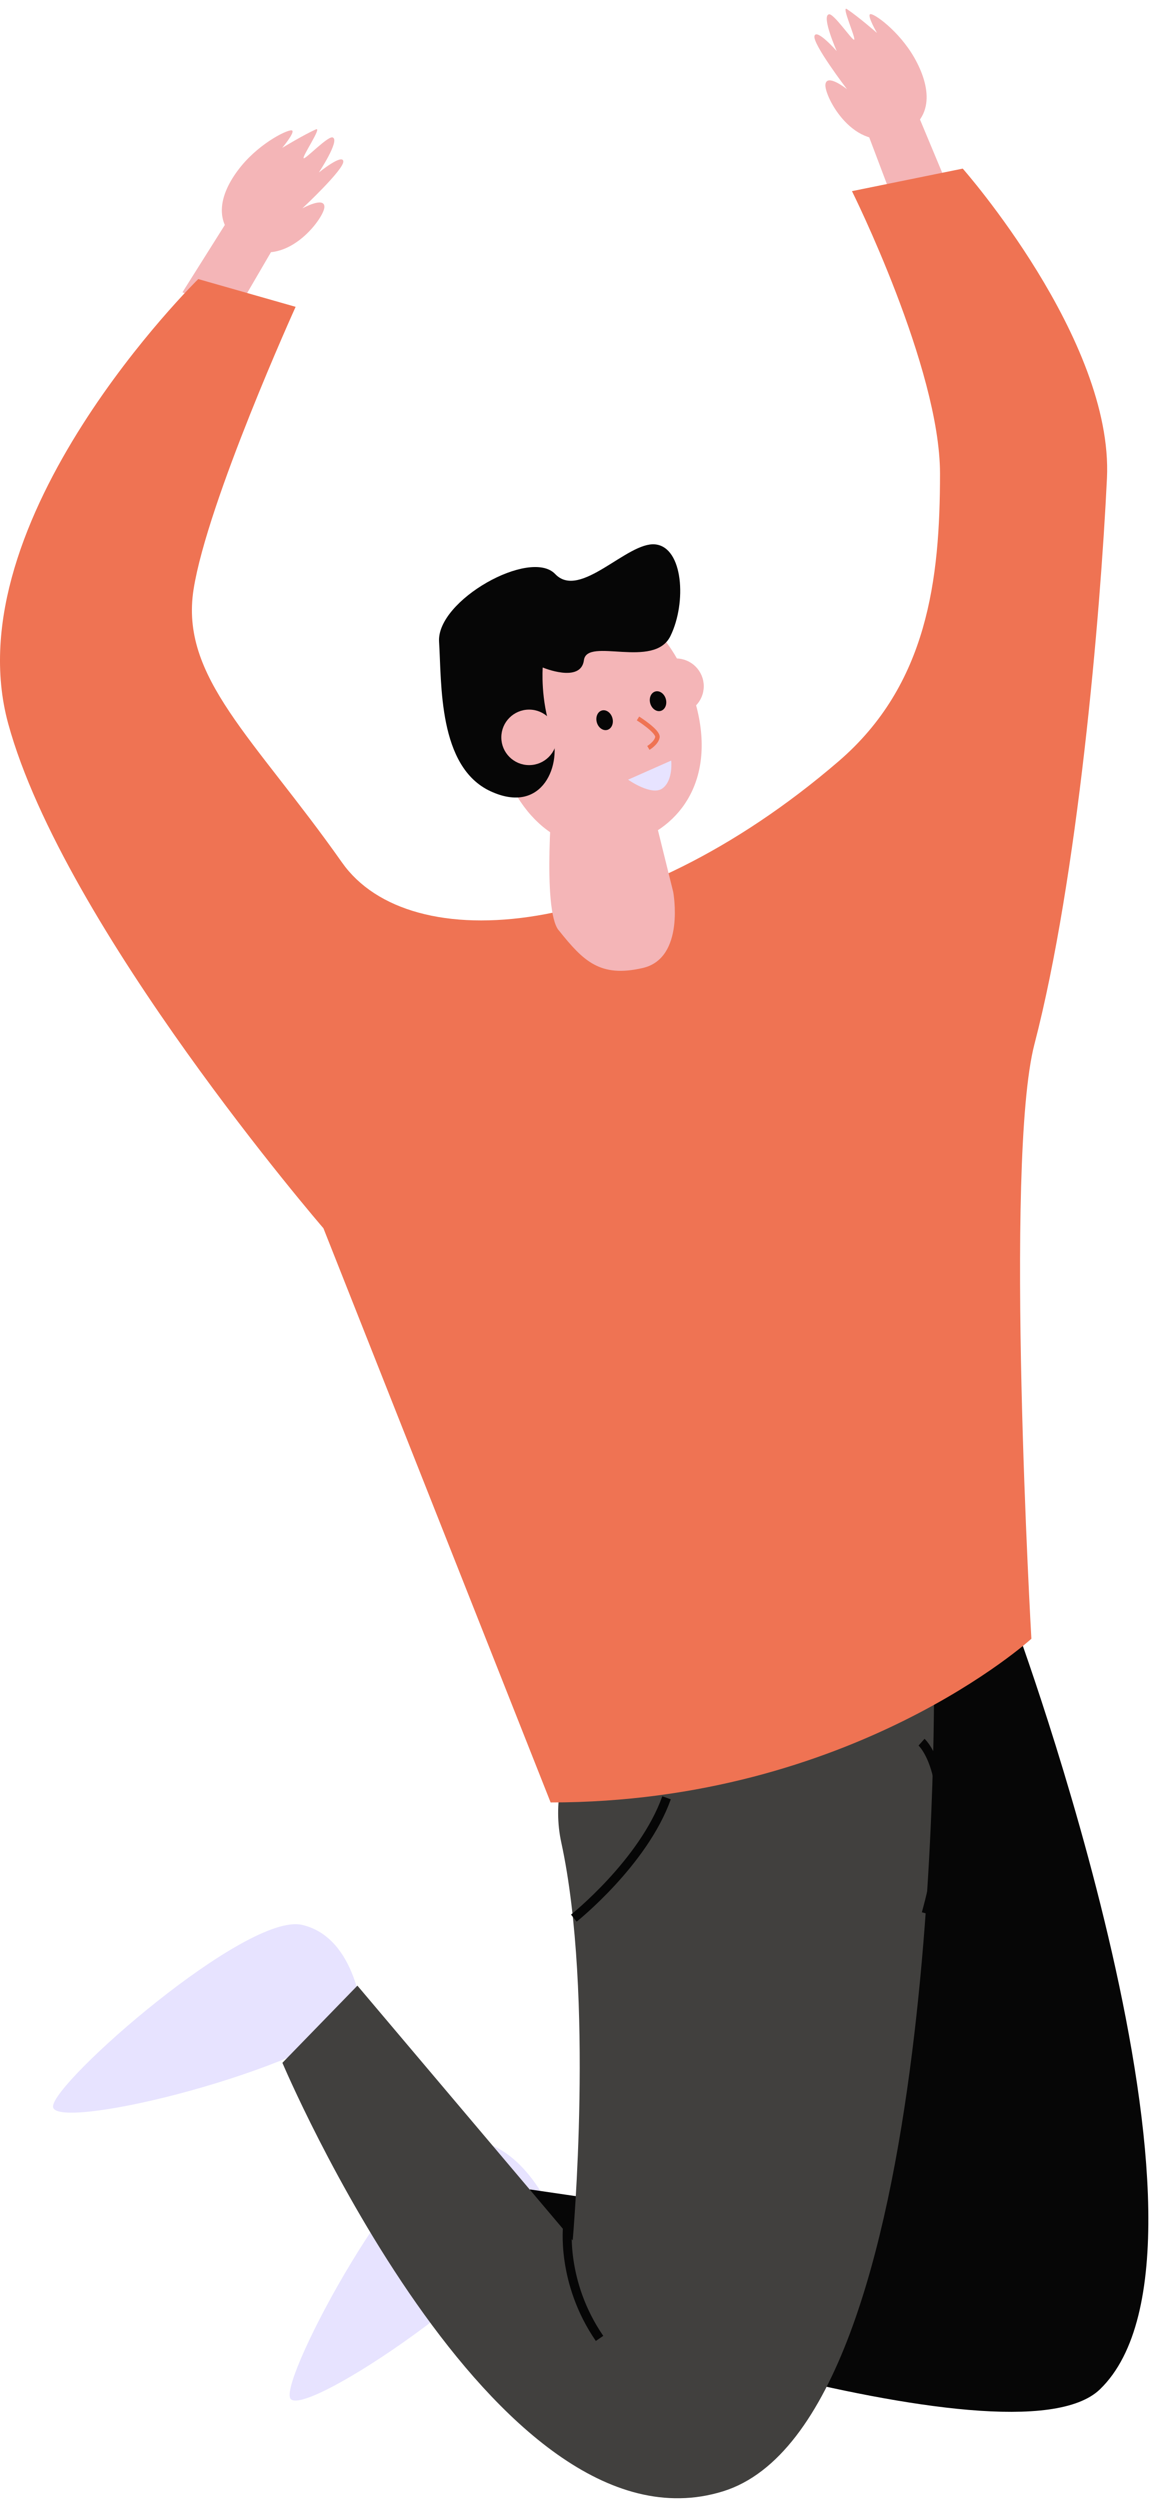 <svg width="83" height="179" viewBox="0 0 83 179" fill="none" xmlns="http://www.w3.org/2000/svg"><path d="M13.066 20.93L16.114 16.088L19.542 17.822L16.826 22.48L13.066 20.93Z" fill="#F4B5B7"/><path d="M25.97 144.504C20.169 148.84 3.776 152.598 3.797 150.835C3.817 149.072 17.674 136.901 21.642 137.833C25.608 138.766 25.97 144.511 25.97 144.511V144.504Z" fill="#E7E3FF"/><path d="M39.343 158.05C35.417 164.135 21.362 173.359 20.769 171.698C20.176 170.037 28.915 153.802 32.956 153.299C36.998 152.795 39.343 158.05 39.343 158.05Z" fill="#E7E3FF"/><path d="M17.47 17.58C14.982 16.035 15.827 13.666 17.266 11.903C18.683 10.167 20.735 9.194 20.926 9.35C21.117 9.507 20.21 10.589 20.21 10.589C20.21 10.589 21.703 9.677 22.623 9.262C23.1 9.051 21.621 11.215 21.744 11.331C21.853 11.44 23.571 9.623 23.85 9.854C24.32 10.106 22.834 12.352 22.834 12.352C22.834 12.352 24.538 10.97 24.586 11.556C24.634 12.141 21.648 14.925 21.648 14.925C21.648 14.925 23.277 14.02 23.23 14.844C23.182 15.667 20.401 19.391 17.47 17.58Z" fill="#F4B5B7"/><path d="M68.053 13.755L65.845 8.466L62.157 9.596L64.066 14.646L68.053 13.755Z" fill="#F4B5B7"/><path d="M64.332 9.704C67.045 8.602 66.608 6.124 65.484 4.143C64.379 2.196 62.519 0.889 62.307 1.019C62.096 1.148 62.805 2.36 62.805 2.36C62.805 2.36 61.489 1.209 60.651 0.651C60.222 0.358 61.305 2.748 61.169 2.843C61.04 2.931 59.649 0.855 59.342 1.032C58.831 1.202 59.922 3.66 59.922 3.66C59.922 3.66 58.477 2.012 58.327 2.577C58.177 3.142 60.658 6.389 60.658 6.389C60.658 6.389 59.206 5.225 59.111 6.049C59.015 6.873 61.135 11.011 64.325 9.711L64.332 9.704Z" fill="#F4B5B7"/><path d="M72.634 116.132C72.634 116.132 89.245 160.963 78.775 171.085C72.477 177.171 35.615 164.115 35.615 164.115L37.96 156.777L60.331 160.058L54.687 131.659L62.839 115.077L72.647 116.132H72.634Z" fill="#060606"/><path d="M55.184 109.911C55.184 109.911 37.81 120.972 40.195 131.931C42.574 142.891 41.013 160.426 41.013 160.426L25.595 142.183L20.224 147.71C20.224 147.71 35.335 183.481 51.769 178.396C67.747 173.454 66.881 119.277 66.881 119.277L55.198 109.904L55.184 109.911Z" fill="#41403E"/><path d="M49.595 49.655C51.456 55.196 49.145 59.028 45.328 60.308C41.511 61.588 37.633 59.831 35.772 54.284C33.911 48.743 35.724 44.06 39.541 42.78C43.358 41.5 47.734 44.114 49.595 49.655Z" fill="#F4B5B7"/><path d="M39.432 129.066C61.012 129.066 73.861 117.344 73.861 117.344C73.861 117.344 71.898 83.193 74.079 74.773C77.174 62.861 78.796 44.175 79.273 34.244C79.743 24.312 68.946 12.073 68.946 12.073L61.012 13.687C61.012 13.687 67.317 26.341 67.317 33.91C67.317 41.48 66.438 49.029 60.044 54.522C45.069 67.394 29.358 68.674 24.491 61.758C18.186 52.806 12.869 48.498 13.864 42.194C14.86 35.891 21.171 21.971 21.171 21.971L14.198 19.983C14.198 19.983 -3.394 37.218 0.586 51.813C4.567 66.4 23.162 87.951 23.162 87.951L39.432 129.066Z" fill="#EF7353"/><path d="M40.005 66.611C38.798 65.107 39.602 56.401 39.602 56.401L46.528 57.061L48.211 63.868C48.211 63.868 49.091 68.606 46.03 69.314C42.97 70.022 41.777 68.823 40.011 66.611H40.005Z" fill="#F4B5B7"/><path d="M38.866 47.797C38.866 47.797 41.599 48.947 41.817 47.272C42.035 45.598 46.841 47.939 48.013 45.543C49.186 43.147 48.927 39.186 46.923 38.981C44.919 38.777 41.538 42.977 39.759 41.105C37.98 39.233 31.252 42.984 31.443 45.959C31.634 48.933 31.361 54.917 35.131 56.659C38.893 58.402 40.311 54.665 39.5 52.398C38.689 50.131 38.866 47.797 38.866 47.797Z" fill="#060606"/><path d="M37.892 54.787C38.991 54.787 39.882 53.897 39.882 52.8C39.882 51.702 38.991 50.812 37.892 50.812C36.792 50.812 35.901 51.702 35.901 52.8C35.901 53.897 36.792 54.787 37.892 54.787Z" fill="#F4B5B7"/><path d="M48.409 51.125C49.508 51.125 50.399 50.235 50.399 49.138C50.399 48.04 49.508 47.15 48.409 47.15C47.31 47.15 46.419 48.04 46.419 49.138C46.419 50.235 47.31 51.125 48.409 51.125Z" fill="#F4B5B7"/><path d="M43.493 52.265C43.801 52.178 43.964 51.798 43.856 51.414C43.748 51.03 43.411 50.789 43.103 50.875C42.795 50.961 42.633 51.342 42.74 51.726C42.848 52.11 43.185 52.351 43.493 52.265Z" fill="#060606"/><path d="M47.319 50.904C47.627 50.818 47.79 50.437 47.682 50.053C47.574 49.67 47.237 49.428 46.929 49.515C46.621 49.601 46.459 49.982 46.566 50.365C46.674 50.749 47.011 50.99 47.319 50.904Z" fill="#060606"/><path d="M45.689 51.445C45.689 51.445 47.155 52.371 47.08 52.793C47.005 53.215 46.432 53.556 46.432 53.556" stroke="#EF7353" stroke-width="0.321" stroke-miterlimit="10"/><path d="M44.98 55.829L48.068 54.461C48.068 54.461 48.225 55.87 47.448 56.448C46.678 57.027 44.98 55.829 44.98 55.829Z" fill="#E7E3FF"/><path d="M40.652 159.336C40.652 159.336 40.148 163.387 42.935 167.444" stroke="#060606" stroke-width="0.646" stroke-miterlimit="10"/><path d="M41.095 137.35C41.095 137.35 46.078 133.375 47.734 128.732" stroke="#060606" stroke-width="0.646" stroke-miterlimit="10"/><path d="M65.995 124.75C65.995 124.75 68.98 127.405 66.329 137.016" stroke="#060606" stroke-width="0.646" stroke-miterlimit="10"/></svg>
